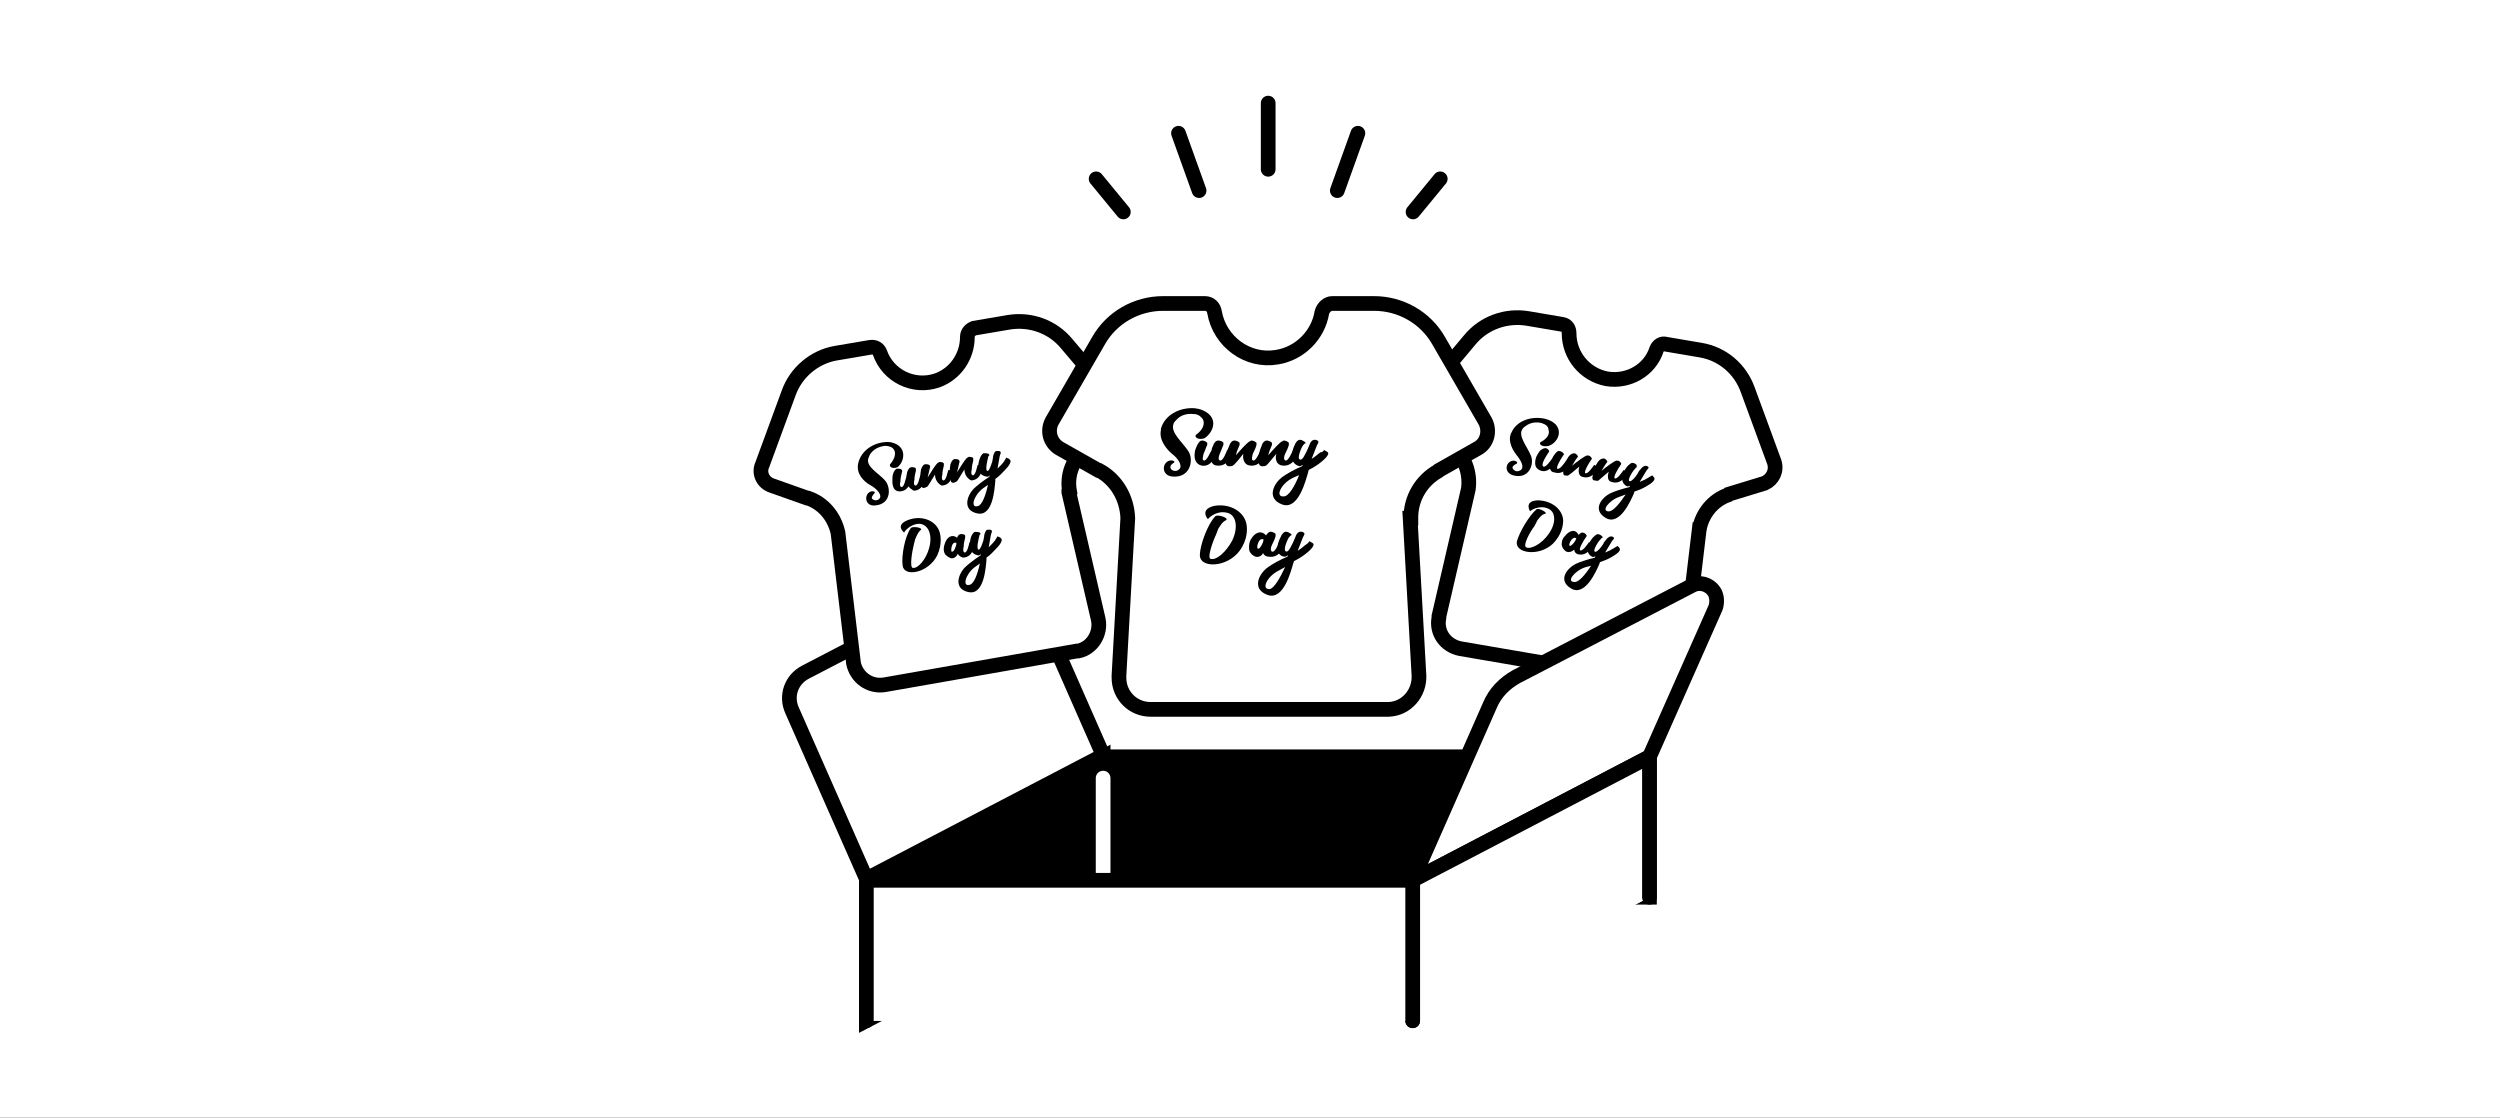 <svg version="1.1" id="レイヤー_1" xmlns="http://www.w3.org/2000/svg" x="0" y="0" viewBox="0 0 340 152" xml:space="preserve"><rect x="0" y="0" width="340" height="152" fill="#808080" stroke="none"/><style>.st0{fill:#fff}.st1{stroke:#000;stroke-width:2;stroke-miterlimit:10}.st2{stroke-linejoin:round}.st2,.st3{fill:#fff;stroke:#000;stroke-width:2;stroke-linecap:round;stroke-miterlimit:10}.st4{enable-background:new}.st5{fill:none;stroke:#000;stroke-width:2;stroke-linecap:round;stroke-linejoin:round;stroke-miterlimit:10}</style><g id="グループ化_842" transform="translate(-740 -1295.725)"><path id="長方形_468" class="st0" d="M740 1295.7h340v152H740z"/><g id="グループ化_730" transform="translate(842.625 1308.748)"><path id="長方形_1653" class="st1" d="M47.4 89.9h74.3V109H47.4z"/><path id="パス_5299" class="st0" d="M121.7 109l-32.2 16.8v-19.1l32.2-16.8V109z"/><path id="パス_5300" class="st2" d="M31.9 65.4l-25 13c-1.9 1-2.7 3.2-1.8 5.2l10.1 22.9 32.2-16.8-9.9-22.5c-1-1.9-3.5-2.8-5.6-1.8z"/><path id="パス_5301" class="st1" d="M47.4 109l-32.2 16.8v-19.1l32.2-16.8V109z"/><path id="長方形_1654" class="st0" d="M15.2 106.7h74.3v19.1H15.2z"/><g id="グループ化_728" transform="translate(.937 28.251)"><g id="グループ化_725" transform="translate(89.132 1.943)"><path id="パス_5302" class="st3" d="M38.4 28.8l-2.1 17.6c-.2 2-2 3.4-4 3.1h-.2L5.9 45c-2-.4-3.3-2.2-2.9-4.2v-.2l4-17.3c.3-2.2-.5-4.4-2.2-5.9h-.1L.8 14.1c-1-.8-1.1-2.2-.3-3.1l6.7-8C9.1.7 12.1-.4 15.1.1l4.7.8c.6.1.9.6.9 1.2 0 3 2.1 5.6 5.1 6.2 3 .5 5.9-1.2 6.8-4 .2-.5.7-.9 1.3-.7l4.7.8c3 .5 5.4 2.6 6.4 5.4l3.6 9.8c.4 1.2-.2 2.4-1.3 2.9L42.4 24l-.1.1c-2 .7-3.5 2.5-3.9 4.7z"/><g id="グループ化"><g class="st4"><path d="M5.9 6.6c1-.5 1.3-1.2 1.1-1.7 0-.4-.3-.7-.9-.9-.7-.2-1.6-.1-2.2.4-.2.1-.4.3-.5.5-.5.9.7 2.3 1.2 3.5.5 1.1-.2 3.3-2.4 2.7-1.4-.4-1-2 .1-2 0 0 .6.1.4.4 0 0-.5.2-.6.5 0 .3.5.8 1.1.4s0-1.4-.5-2c-.4-.5-1.3-1.8-.8-3 0-.1.1-.1.1-.2.7-1.5 2.6-2.2 4.5-1.8.8.2 1.2.5 1.5.8 1 1.2 0 2.6-1 2.9-1 .2-1.3-.3-1.1-.5zm-.3-2.9z" transform="translate(10.9 10.329)"/><path d="M7.2 10.2c-.5.4-1 .4-1.4.2-.7-.3-.7-1-.5-1.7.1-.3.3-.6.5-.9.2-.2.5-.4.8-.4.2 0 .4.2.5.4 0 0 0 .1-.1.2-.2.3-.4.6-.6 1-.2.4-.3.8-.1.9.3.2 1-.8 1.2-1.1.1-.2.2-.4.3-.5.2-.3.5-.6.7-.5.2 0 .5.2.6.4 0 0 0 .1-.1.2-.2.3-.4.6-.6 1-.2.4-.3.7-.2.8.3.2 1-.8 1.2-1.1.1 0 .2.1.3.1.1.1.2.3.1.5-.6 1.1-1.4 1.2-2 1-.3 0-.5-.2-.6-.5z" transform="translate(10.9 10.329)"/><path d="M11.2 9.9c-.7.6-1.3 1.1-1.5 1.2-.1.1-.4 0-.5 0-.2 0-.2-.3-.2-.6 0-.6.3-1.3.7-1.9.2-.3.5-.5.8-.5.2 0 .4.2.5.4 0 .1 0 .1-.1.2-.3.4-.5.8-.7 1.1.7-.6 1.7-1.3 2-1.4h.2c.2 0 .4.2.5.4 0 0 0 .1-.1.2-.2.3-.4.6-.6 1-.2.4-.3.7-.2.8.3.2 1-.8 1.2-1.1.1 0 .2.1.3.1.1.1.2.3.1.5-.6 1.1-1.4 1.2-2 1-.5-.1-.6-.8-.4-1.4z" transform="translate(10.9 10.329)"/><path d="M15.2 10.6c-.7.6-1.3 1.1-1.4 1.2-.1.1-.4 0-.5 0-.3 0-.4-.3-.3-.6 0-.6.3-1.3.7-1.9.2-.3.5-.5.8-.5.2 0 .4.2.5.4 0 .1 0 .1-.1.2-.3.4-.5.8-.7 1.1.7-.6 1.7-1.3 2-1.4h.2c.2 0 .4.2.5.4 0 0 0 .1-.1.2-.2.3-.4.6-.6 1-.2.4-.3.7-.2.8.3.2 1-.8 1.2-1.1.1 0 .2.1.3.1.1.1.2.3.1.5-.6 1.1-1.4 1.2-2 1-.6-.1-.6-.8-.4-1.4z" transform="translate(10.9 10.329)"/><path d="M17.7 9.9c.2-.2.5-.5.7-.5.3 0 .5.2.6.3v.3c-.1 0-.2.2-.3.3 0-.1-1.2 1.6-.6 1.6.2 0 .7-.5 1-1 .1-.2.2-.4.4-.6.2-.3.5-.5.7-.5.3 0 .4.2.4.2.1.1-.2.3-.3.5l-.9 1.5c.5-.2.9-.4 1.2-.6.2-.1.3-.2.5-.3l.1.1c.1.1.2.2.2.3.1.2-.2.6-1.1 1.1-.5.3-1 .5-1.6.7l-.1.3c-.4.9-1.9 4.4-3.8 3.3-1.9-1.1-.6-2.8.7-3.4.4-.2 1.6-.6 2.5-.8l.1-.2c-.2.1-.3.1-.4.1-.7-.3-1.1-1.3 0-2.7zm-.2 3.8l-.8.3c-1.5.5-2.6 2-1.5 2 .6 0 1.5-1.1 2.3-2.3z" transform="translate(10.9 10.329)"/></g><g class="st4"><path d="M5.1 18c-.5.6-1.7 2.7-1.1 2.9.6.3 2.1-.5 3-1.8 1.1-1.5 1-3.1-.1-3.5-1.2-.5-2.4.3-2.4.4 0 0-.9-1.4 1-1.5 1.9 0 3.4 1.2 3.5 2.7 0 .7-.2 2-1.4 3.2-1.9 1.8-5.2 1.3-4.9-.3.3-1.2 1.7-3.6 2.7-4.4.3-.2 1.5.5 1.2.6-.3.1-.5.1-1.1.9l-.4.8zM10.5 21.2c-.3.3-.7.4-1 .3-.3-.1-.7-.6-.7-1 0-.2 0-.7.4-1.1.7-.9 1.5-1 1.9-.2.2-.2.4-.4.6-.3.2 0 .4.2.5.4 0 0 0 .1-.1.2-.2.3-.4.6-.6 1-.2.4-.3.7-.2.8.3.2 1-.8 1.2-1.1.1 0 .2.1.3.1.1.1.2.3.1.5-.6 1.1-1.4 1.2-2 1-.2-.1-.4-.3-.4-.6zm.2-1.3c0-.1.1-.2.1-.2-.5-.5-1.2.9-.9 1 .2 0 .6-.4.8-.8z" transform="translate(10.9 10.329)"/><path d="M13 19.6c.2-.2.5-.5.7-.5.3 0 .5.2.6.3.1.1.1.2 0 .2s-.2.2-.3.3c0-.1-1.2 1.6-.6 1.6.2 0 .7-.5 1-1 .1-.2.2-.4.4-.6.2-.3.5-.5.7-.5.3 0 .4.2.4.2.1.1-.2.3-.3.5l-.9 1.5c.5-.2.9-.4 1.2-.6.2-.1.3-.2.5-.3l.1.1c.1.1.2.2.2.3.1.2-.2.6-1.1 1.1-.5.3-1 .5-1.6.7l-.1.3c-.4.9-1.9 4.4-3.8 3.3-1.9-1.1-.6-2.8.7-3.4.4-.2 1.6-.6 2.5-.8l.1-.2c-.2.1-.3.1-.4.1-.7-.3-1.1-1.2 0-2.6zm-.2 3.8l-.8.2c-1.5.5-2.6 2-1.5 2 .6.1 1.5-1 2.3-2.2z" transform="translate(10.9 10.329)"/></g></g></g><g id="グループ化_726" transform="translate(0 2.461)"><path id="パス_5303" class="st3" d="M41.8 23.2l4 17.3c.4 1.9-.8 3.9-2.7 4.3h-.2l-26.2 4.6c-2 .3-3.8-1-4.2-3v-.1l-2.1-17.6c-.5-2.2-2-4-4.1-4.7h-.1l-4.8-1.7C.2 21.9-.4 20.6.1 19.5l3.6-9.8c1-2.8 3.5-4.9 6.4-5.4l4.7-.8c.6-.1 1.1.2 1.3.7 1.1 3.2 4.6 4.9 7.8 3.8 2.5-.9 4.1-3.3 4.1-5.9 0-.6.4-1 .9-1.2l4.7-.8c3-.5 6 .6 7.9 2.9l6.7 7.9c.8.9.7 2.3-.2 3.1h-.1L44 17.3v.1c-1.7 1.4-2.5 3.5-2.1 5.7l-.1.1z"/><g class="st4"><path d="M17.5 19.4c.7-.8.8-1.6.5-2-.2-.3-.6-.5-1.2-.5-.8.1-1.5.4-2 1.1-.1.2-.2.4-.3.7-.2 1.1 1.4 1.9 2.3 2.9.8.9.9 3.2-1.3 3.4-1.5.2-1.6-1.6-.6-1.9 0 0 .6-.1.5.2 0 0-.4.4-.4.7.1.3.8.5 1.1 0s-.5-1.3-1.2-1.7c-.6-.3-1.8-1.2-1.8-2.5v-.2c.2-1.7 1.7-3 3.6-3.2.8-.1 1.3.1 1.7.3 1.4.8.9 2.5.1 3.1-.7.3-1.2-.1-1-.4zm-1.3-2.6z"/><path d="M20 22.4c-.3.5-.8.7-1.2.7-.8 0-1-.7-1-1.4 0-.4 0-.7.1-1 .1-.3.3-.7.6-.7.2 0 .5 0 .6.2 0 0 .1.1 0 .3-.1.4-.2.8-.2 1.2-.1.4-.1.7.1.8.4.1.6-1.1.7-1.4 0-.2.1-.4.1-.6.1-.3.3-.7.6-.7.2 0 .5 0 .6.2v.3c-.1.4-.2.8-.2 1.2-.1.4-.1.7.1.8.4.1.6-1.1.7-1.4h.3c.2 0 .3.2.3.4-.1 1.3-.9 1.7-1.5 1.7-.3-.2-.6-.4-.7-.6z"/><path d="M23.6 20.8c-.5.8-.9 1.5-1 1.6-.1.1-.4.2-.4.2-.3.1-.5-.1-.5-.5-.2-.6-.1-1.4 0-2 .1-.3.3-.7.6-.7.2 0 .5 0 .6.2 0 .1.1.1 0 .3-.1.4-.2.9-.3 1.3.5-.8 1.1-1.8 1.4-2 .1 0 .1-.1.2-.1.2 0 .5 0 .6.2v.3c-.1.4-.2.8-.2 1.2-.1.4-.1.7.1.8.4.1.6-1.1.7-1.4h.3c.2 0 .3.2.3.4-.1 1.3-.9 1.7-1.5 1.7-.6-.3-.9-.9-.9-1.5z"/><path d="M27.6 20.1c-.5.8-.9 1.5-1 1.6-.1.1-.4.2-.4.2-.3.1-.5-.1-.5-.5-.2-.6-.1-1.4 0-2 .1-.3.3-.7.6-.7.2 0 .5 0 .6.2 0 .1.1.1 0 .3-.1.4-.2.9-.3 1.3.5-.8 1.1-1.8 1.4-2 .1 0 .1-.1.2-.1.2 0 .5 0 .6.2v.3c-.1.4-.2.8-.2 1.2-.1.4-.1.7.1.8.4.1.6-1.1.7-1.4h.3c.2 0 .3.2.3.4-.1 1.3-.9 1.7-1.5 1.7-.6-.3-.9-.9-.9-1.5z"/><path d="M29.7 18.6c.1-.3.3-.6.5-.7.3 0 .5 0 .7.1.1.1.1.2.1.2-.1 0-.2.2-.2.4 0-.1-.5 1.9 0 1.7.2-.1.4-.7.6-1.3 0-.2.1-.4.1-.7.1-.3.2-.7.5-.7s.4 0 .5.1c.1.1 0 .3-.1.6l-.3 1.7c.4-.4.7-.7.9-1 .1-.2.2-.3.3-.5l.2.1c.1 0 .2.1.3.2.2.2 0 .7-.7 1.4-.4.4-.7.8-1.3 1.2v.3c-.1 1-.3 4.8-2.4 4.4-2.1-.4-1.5-2.4-.5-3.4.3-.3 1.3-1.1 2.1-1.6v-.2c-.1.2-.2.2-.3.2-.9-.1-1.6-.8-1-2.5zm1.1 3.6l-.7.5c-1.3 1-1.7 2.7-.7 2.4.6-.1 1.1-1.5 1.4-2.9z"/></g><g class="st4"><path d="M20.7 30.4c-.2.8-.6 3.1-.1 3.1.7.1 1.8-1.2 2.2-2.7.5-1.8-.1-3.2-1.3-3.3-1.3 0-2.1 1.1-2.1 1.2 0 0-1.3-1 .5-1.7s3.6 0 4.2 1.3c.3.6.5 2-.2 3.5-1.2 2.4-4.5 3-4.7 1.4-.2-1.3.3-4 1.1-5.1.2-.3 1.6-.1 1.4.2-.2.2-.4.3-.8 1.3l-.2.8zM26.7 31.6c-.2.4-.5.6-.8.6-.3 0-.9-.4-1-.7-.1-.2-.2-.6 0-1.2.3-1.1 1.1-1.4 1.7-.9.1-.3.3-.5.5-.5s.5 0 .6.2v.3c-.1.4-.2.8-.2 1.2-.1.4-.1.7.1.8.4.1.6-1.1.7-1.4h.3c.2 0 .3.2.3.4-.1 1.3-.9 1.7-1.5 1.7-.3-.1-.5-.2-.7-.5zm-.2-1.3v-.2c-.7-.3-.8 1.3-.6 1.2.3 0 .5-.6.6-1z"/><path d="M28.5 29.3c.1-.3.3-.6.5-.7.3 0 .5 0 .7.1.1.1.1.2.1.2-.1 0-.2.2-.2.4 0-.1-.5 1.9 0 1.7.2-.1.4-.7.6-1.3 0-.2.1-.4.1-.7.1-.3.2-.7.5-.7s.4 0 .5.1c.1.1 0 .3-.1.6l-.3 1.7c.4-.4.7-.7.9-1 .1-.2.2-.3.3-.5l.2.1c.1 0 .2.1.3.2.2.2 0 .7-.7 1.4-.4.4-.7.8-1.3 1.2v.3c-.1 1-.3 4.8-2.4 4.4-2.1-.4-1.5-2.4-.5-3.4.3-.3 1.3-1.1 2.1-1.6v-.2c-.1.2-.2.2-.3.2-.8-.1-1.5-.8-1-2.5zm1.2 3.6l-.7.5c-1.3 1-1.7 2.7-.7 2.4.6-.1 1.1-1.5 1.4-2.9z"/></g></g><g id="グループ化_727" transform="translate(39.217)"><path id="パス_5304" class="st3" d="M49 29.2l1.2 21.4c.1 2.4-1.7 4.5-4.1 4.6H13.7c-2.4 0-4.3-1.9-4.3-4.3v-.3l1.2-21.4c-.1-2.7-1.5-5.2-3.9-6.5h-.1l-5.3-3C0 18.9-.4 17.3.3 16L6.6 5.1C8.4 1.9 11.8 0 15.4 0h5.7c.7 0 1.2.5 1.3 1.2.7 4 4.5 6.8 8.5 6.1 3.1-.5 5.6-3 6.1-6.1.2-.7.8-1.2 1.4-1.2h5.7c3.6 0 7 1.9 8.8 5.1L59.2 16c.7 1.3.3 3-1 3.7l-5.3 3-.1.1c-2.3 1.3-3.7 3.7-3.7 6.3v.1H49z"/><g id="グループ化-3"><g class="st4"><path d="M4.8 5.9c1-.7 1.2-1.6.9-2.1-.2-.3-.6-.7-1.2-.7-.9-.1-1.8.1-2.4.8-.2.2-.4.4-.4.6-.4 1.1 1.2 2.4 2 3.6.8 1.1.4 3.7-2.1 3.5-1.6-.1-1.5-2-.3-2.2 0 0 .7 0 .5.3 0 0-.6.3-.5.7 0 .3.7.7 1.2.2s-.2-1.5-1-2.1C.9 8-.3 6.7 0 5.3v-.2c.5-1.8 2.4-2.9 4.5-2.8 1 .1 1.5.4 1.9.7 1.4 1.1.5 2.8-.5 3.4-1 .3-1.4-.3-1.1-.5zm-1-3.1z" transform="translate(15.104 11.938)"/><path d="M6.9 9.6c-.4.5-1 .6-1.4.5-.8-.2-1-1-.9-1.7 0-.4.2-.7.3-1 .2-.4.4-.7.7-.7.2 0 .5.1.7.3v.3c-.2.4-.3.8-.5 1.2-.1.5-.2.8 0 .9.4.2.9-1.1 1.1-1.4 0-.2.1-.4.2-.6.1-.4.4-.7.7-.7.2 0 .6.1.7.3v.3c-.2.4-.3.8-.5 1.2-.2.5-.2.8 0 .9.4.2.9-1.1 1-1.4.1 0 .3 0 .4.1.2.1.3.2.2.5-.4 1.3-1.3 1.6-2 1.5-.3 0-.6-.2-.7-.5z" transform="translate(15.104 11.938)"/><path d="M11.2 8.5c-.6.8-1.2 1.5-1.4 1.6-.1.1-.4.1-.5.1-.3 0-.5-.2-.5-.6 0-.8.2-1.6.5-2.2.1-.4.4-.7.7-.7.2 0 .5.1.7.3v.3c-.2.5-.4.9-.5 1.4.7-.8 1.6-1.8 1.9-1.9.1 0 .1-.1.2-.1.2 0 .5.1.7.3v.3c-.1.4-.3.8-.5 1.2-.1.4-.2.8 0 .9.4.2.9-1.1 1.1-1.4.1 0 .3 0 .3.1.2.1.3.2.2.5-.4 1.3-1.3 1.6-2 1.5-.8-.1-1-.9-.9-1.6z" transform="translate(15.104 11.938)"/><path d="M15.7 8.5c-.6.7-1.2 1.5-1.4 1.6-.1.1-.4.1-.5.1-.3 0-.5-.2-.5-.6-.1-.7.1-1.5.4-2.2.1-.4.4-.7.7-.7.2 0 .5.1.7.3v.3c-.2.5-.4.9-.5 1.4.7-.8 1.6-1.8 1.9-1.9.1 0 .1-.1.2-.1.2 0 .5.1.7.3v.3c-.1.4-.3.8-.5 1.2-.2.4-.2.8 0 .9.4.2.9-1.1 1.1-1.4.1 0 .3 0 .3.1.2.1.3.2.2.5-.4 1.3-1.3 1.6-2 1.5-.8-.1-1-.9-.8-1.6z" transform="translate(15.104 11.938)"/><path d="M18.2 7.3c.1-.3.4-.7.7-.7.3 0 .5.2.7.3.1.1.1.2 0 .2s-.2.2-.3.3c0-.1-1 1.9-.3 1.9.3 0 .6-.7.9-1.3.1-.2.2-.5.3-.7.1-.4.4-.7.7-.7.3 0 .4.1.5.2.1.1-.1.4-.2.6l-.7 1.8c.5-.3.9-.7 1.2-.9.3 0 .4-.2.5-.3l.2.1c.1.1.2.1.3.2.2.2-.1.7-1 1.4-.5.4-1 .7-1.6 1l-.1.4c-.3 1-1.3 5.1-3.5 4.3-2.2-.8-1.2-2.9.1-3.8.4-.3 1.6-1 2.6-1.4l.1-.2c-.2.1-.3.2-.4.2-1-.2-1.5-1.2-.7-2.9zm.6 4.1l-.9.4c-1.6.8-2.4 2.6-1.2 2.5.7 0 1.5-1.4 2.1-2.9z" transform="translate(15.104 11.938)"/></g><g class="st4"><path d="M7.5 19.5c-.4.8-1.3 3.3-.7 3.3.8.2 2.1-1 2.9-2.5.9-1.9.5-3.6-.8-3.8-1.4-.3-2.5.8-2.5.9 0 0-1.2-1.3.8-1.8 2.1-.4 4 .7 4.4 2.3.2.8.2 2.3-.9 3.8-1.7 2.3-5.4 2.4-5.4.6 0-1.4 1.1-4.3 2.1-5.3.3-.3 1.8.2 1.5.5-.3.2-.5.2-1.1 1.2l-.3.8zM13.9 22c-.2.4-.6.6-1 .5-.4-.1-.9-.6-.9-1 0-.2-.1-.7.2-1.3.6-1.1 1.5-1.3 2.1-.6.2-.3.4-.5.6-.5.2 0 .5.1.7.3v.3c-.1.4-.3.8-.5 1.2-.2.4-.2.8 0 .9.4.2.9-1.1 1.1-1.4.2 0 .3 0 .3.1.2.1.3.2.2.5-.4 1.3-1.3 1.6-2 1.5-.4 0-.7-.2-.8-.5zm0-1.5c0-.1 0-.2.1-.3-.7-.5-1.1 1.2-.8 1.2.2.1.5-.4.7-.9z" transform="translate(15.104 11.938)"/><path d="M16.3 19.8c.1-.3.4-.7.7-.7.3 0 .5.2.7.3.1.1.1.2 0 .2s-.2.2-.3.3c0-.1-1 1.9-.3 1.9.3 0 .6-.7.9-1.3.1-.2.2-.5.3-.7.1-.4.4-.7.7-.7.3 0 .4.1.5.2.1.1-.1.4-.2.6l-.7 1.8c.5-.3.9-.7 1.2-.9.2-.1.3-.3.4-.4l.2.1c.1.1.2.1.3.2.2.2-.1.7-1 1.4-.5.4-1 .7-1.6 1l-.1.3c-.3 1-1.3 5.1-3.5 4.3-2.2-.8-1.2-2.9.1-3.8.4-.3 1.6-1 2.6-1.4l.1-.2c-.2.1-.3.2-.4.2-.9 0-1.5-1-.6-2.7zm.6 4.1l-.9.5c-1.6.8-2.4 2.6-1.2 2.5.6-.1 1.4-1.5 2.1-3z" transform="translate(15.104 11.938)"/></g></g></g></g><path id="パス_5305" class="st2" d="M121.7 89.9l-32.2 16.8L100 82.9c.7-1.7 2-3 3.6-3.9l23.9-12.4c1.1-.6 2.5-.1 3.1 1 .3.6.3 1.4.1 2l-9 20.3z"/><g id="グループ化_729" transform="translate(46.449 1)"><path id="線_157" class="st5" d="M23.4 0v9"/><path id="線_158" class="st5" d="M11.2 4.1l2.8 7.8"/><path id="線_159" class="st5" d="M0 10.3l3.7 4.5"/><path id="線_160" class="st5" d="M35.6 4.1l-2.8 7.8"/><path id="線_161" class="st5" d="M46.8 10.3l-3.7 4.5"/></g><path id="線_162" fill="none" stroke="#fff" stroke-width="2" stroke-linecap="round" stroke-linejoin="round" stroke-miterlimit="10" d="M47.4 92.8v19.6"/><path id="パス_5306" class="st2" d="M89.5 125.8v-19.1l32.2-16.8V109"/><path id="パス_5307" class="st2" d="M15.2 125.8v-19.1h74.3v19.1"/></g></g></svg>